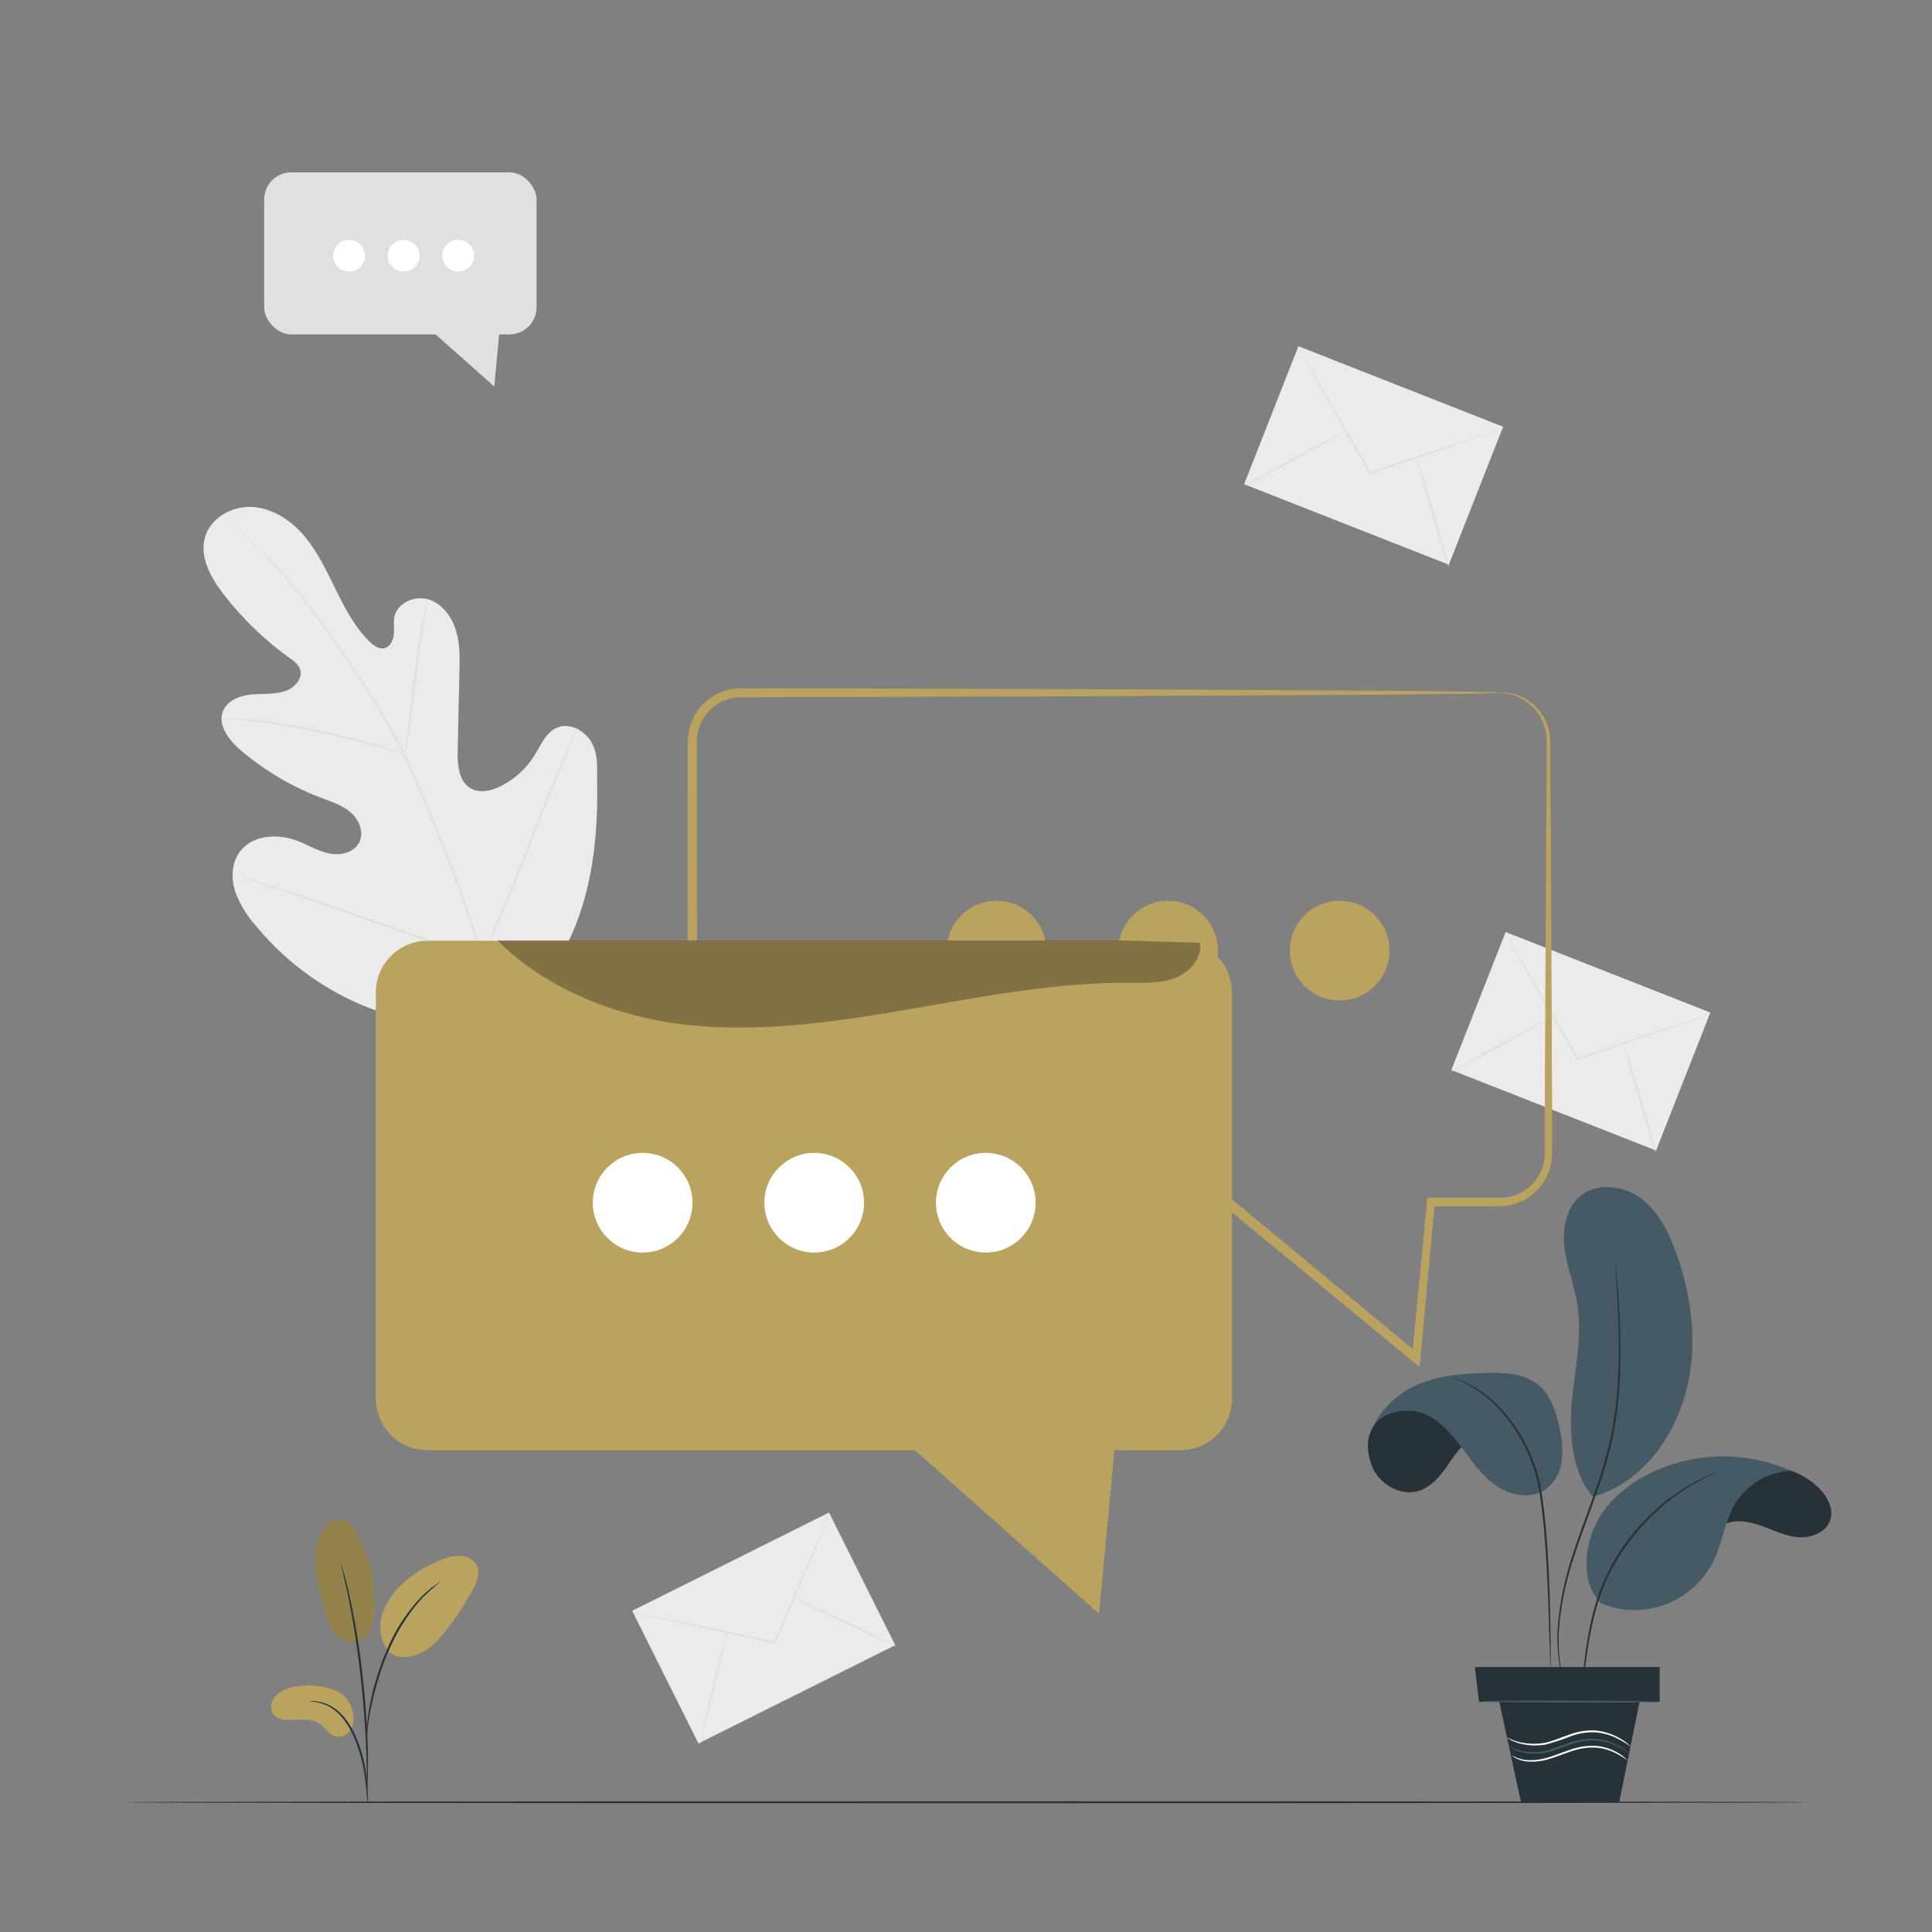 <svg xmlns="http://www.w3.org/2000/svg" viewBox="0 0 500 500"><rect x="0" y="0" width="500" height="500" fill="#808080" stroke="none"/><g id="freepik--background-complete--inject-7"><rect x="389.92" y="240.98" width="38.37" height="56.93" transform="translate(8.64 551.58) rotate(-68.53)" style="fill:#ebebeb"></rect><path d="M442.62,262.5a3,3,0,0,1-.68.28l-2,.72L432.62,266l-24.3,8.19-.2.07-.11-.19-.25-.44-12.91-22.57L391,244.22l-1-1.88a3.14,3.14,0,0,1-.32-.67,3.77,3.77,0,0,1,.41.62l1.12,1.83,4,6.79,13,22.49.26.44-.31-.11,24.36-8.05,7.38-2.37,2-.62A4.84,4.84,0,0,1,442.62,262.5Z" style="fill:#e0e0e0"></path><path d="M375.59,277.38c-.06-.12,5.85-3.45,13.2-7.43s13.38-7.11,13.45-7-5.84,3.45-13.2,7.43S375.66,277.51,375.59,277.38Z" style="fill:#e0e0e0"></path><path d="M420,269.45c.14,0,2.17,6.36,4.53,14.31s4.16,14.41,4,14.45-2.17-6.36-4.53-14.31S419.89,269.49,420,269.45Z" style="fill:#e0e0e0"></path><rect x="169.17" y="402.15" width="56.93" height="38.37" transform="translate(-167.37 132.63) rotate(-26.53)" style="fill:#ebebeb"></rect><path d="M214.91,391.79a5.33,5.33,0,0,1-.25.69l-.8,1.95c-.73,1.74-1.76,4.17-3,7.14l-10.18,23.55-.09.19-.21,0-.5-.11-25.4-5.51-7.69-1.73-2.08-.5a5.53,5.53,0,0,1-.72-.2,3.16,3.16,0,0,1,.74.1l2.1.4,7.72,1.57L200,424.65l.5.11-.29.15c4-9.16,7.67-17.44,10.32-23.48,1.33-2.95,2.41-5.36,3.18-7.08.37-.79.66-1.43.88-1.91A3.37,3.37,0,0,1,214.91,391.79Z" style="fill:#e0e0e0"></path><path d="M181.11,451.55c-.14,0,1.34-6.65,3.3-14.78s3.68-14.7,3.81-14.66-1.34,6.65-3.3,14.78S181.24,451.58,181.11,451.55Z" style="fill:#e0e0e0"></path><path d="M204.94,413.23c.06-.13,6.18,2.65,13.66,6.21S232.11,426,232,426.12s-6.17-2.65-13.66-6.21S204.88,413.35,204.94,413.23Z" style="fill:#e0e0e0"></path><path d="M130.87,262.58c19.36-12.92,24.08-37.36,23.67-59.4-.07-3.68.4-7.55-1.32-10.81s-5.83-5.52-9.19-4c-2.79,1.25-4,4.41-5.63,7a21.68,21.68,0,0,1-8.87,8.11c-2.39,1.18-5.34,1.88-7.66.57-3.19-1.8-3.5-6.19-3.42-9.85l.45-20.45c.08-3.65.15-7.39-1-10.88s-3.59-6.75-7.1-7.77-7.91.91-8.71,4.48c-.33,1.48,0,3-.17,4.55s-.87,3.19-2.34,3.59-2.95-.65-4-1.74c-3.77-3.75-6.29-8.55-8.64-13.31s-4.64-9.65-8-13.73-8.16-7.34-13.47-7.72-11,2.77-12.43,7.9,1.55,10.41,4.8,14.63a82,82,0,0,0,17,16.46c1.16.84,2.41,1.74,2.83,3.1.77,2.45-1.61,4.84-4.06,5.61-2.78.86-5.77.54-8.66.83s-6,1.5-7.19,4.18c-1.57,3.72,1.54,7.68,4.61,10.3A71.41,71.41,0,0,0,83.1,206.48c2.71,1,5.57,1.93,7.74,3.85s3.44,5.23,2.07,7.79-4.79,3.33-7.64,2.77-5.38-2.14-8.08-3.19c-5.06-2-11.65-1.73-15,2.57-2.18,2.82-2.44,6.8-1.4,10.22a26.62,26.62,0,0,0,5.47,9.12,71.29,71.29,0,0,0,30.1,21.56c11.75,4.22,22.68,5.48,34.49,1.41" style="fill:#ebebeb"></path><path d="M125.27,248.7a326.53,326.53,0,0,0-12.64-35.47q-1.92-4.64-3.79-9.14c-1.26-3-2.5-6-3.89-8.79a164,164,0,0,0-9-15.81c-3.09-4.89-6.22-9.42-9.16-13.64s-5.8-8.08-8.53-11.51a131,131,0,0,0-14.1-15.19c-1.8-1.66-3.24-2.91-4.22-3.74l-1.13-.94-.39-.3s.11.12.36.35l1.09,1c1,.86,2.37,2.12,4.15,3.8A138.32,138.32,0,0,1,78,154.58c2.71,3.43,5.52,7.32,8.46,11.53s6,8.77,9.11,13.66a164.24,164.24,0,0,1,8.91,15.77c1.39,2.82,2.62,5.76,3.87,8.77s2.51,6,3.79,9.13a331.81,331.81,0,0,1,12.66,35.4" style="fill:#e0e0e0"></path><path d="M104.81,195.25a9.28,9.28,0,0,0,.36-1.56c.2-1,.45-2.48.73-4.3.57-3.63,1.2-8.68,1.87-14.24s1.38-10.6,2-14.21c.32-1.81.6-3.27.8-4.28a10,10,0,0,0,.26-1.57,8.55,8.55,0,0,0-.47,1.53c-.27,1-.6,2.44-1,4.25-.75,3.6-1.52,8.64-2.19,14.21s-1.25,10.51-1.7,14.26c-.23,1.74-.42,3.19-.56,4.31A8.89,8.89,0,0,0,104.81,195.25Z" style="fill:#e0e0e0"></path><path d="M57.3,185.75a2.87,2.87,0,0,0,.49.08l1.41.14c1.22.12,3,.29,5.17.56,4.35.52,10.35,1.46,16.92,2.78s12.45,2.8,16.68,4c2.12.58,3.82,1.09,5,1.44l1.36.4a2.07,2.07,0,0,0,.49.11,1.77,1.77,0,0,0-.45-.21l-1.33-.5c-1.16-.42-2.84-1-5-1.62-4.21-1.29-10.1-2.81-16.68-4.15s-12.61-2.2-17-2.62c-2.19-.23-4-.34-5.2-.39l-1.42,0A1.56,1.56,0,0,0,57.3,185.75Z" style="fill:#e0e0e0"></path><path d="M124.75,247.81a2.56,2.56,0,0,0,.32-.57c.22-.44.5-1,.84-1.7.71-1.47,1.7-3.63,2.88-6.31,2.37-5.35,5.42-12.85,8.68-21.17s6.25-15.83,8.52-21.22l2.73-6.37.73-1.74a3.37,3.37,0,0,0,.23-.62,2.8,2.8,0,0,0-.33.57l-.83,1.7c-.72,1.47-1.7,3.63-2.88,6.31-2.38,5.35-5.42,12.85-8.68,21.17s-6.25,15.83-8.53,21.22l-2.72,6.37-.74,1.74A2.82,2.82,0,0,0,124.75,247.81Z" style="fill:#e0e0e0"></path><path d="M61.75,226.73a4,4,0,0,0,.63.25l1.83.62L71,229.85c5.7,1.91,13.54,4.64,22.2,7.68s16.52,5.71,22.26,7.53c2.86.9,5.19,1.62,6.81,2.08l1.86.52a2.79,2.79,0,0,0,.66.15,3.07,3.07,0,0,0-.63-.25l-1.83-.63-6.75-2.25c-5.7-1.9-13.54-4.63-22.2-7.67s-16.52-5.71-22.25-7.53c-2.87-.91-5.2-1.62-6.82-2.08l-1.86-.53A3,3,0,0,0,61.75,226.73Z" style="fill:#e0e0e0"></path><rect x="68.36" y="44.6" width="70.5" height="41.95" rx="7.04" style="fill:#e0e0e0"></rect><polyline points="111.24 85.22 127.91 100.02 129.28 85.48" style="fill:#e0e0e0"></polyline><path d="M94.44,66.18a4.11,4.11,0,1,1-4.11-4.11A4.11,4.11,0,0,1,94.44,66.18Z" style="fill:#fff"></path><path d="M108.56,66.18a4.11,4.11,0,1,1-4.1-4.11A4.1,4.1,0,0,1,108.56,66.18Z" style="fill:#fff"></path><path d="M122.69,66.18a4.11,4.11,0,1,1-4.1-4.11A4.11,4.11,0,0,1,122.69,66.18Z" style="fill:#fff"></path><rect x="336.28" y="89.38" width="38.37" height="56.93" transform="translate(115.72 405.54) rotate(-68.53)" style="fill:#ebebeb"></rect><path d="M389,110.9a3.28,3.28,0,0,1-.68.29l-2,.71L379,114.43l-24.31,8.19-.2.07-.11-.19-.25-.44L341.21,99.49c-1.6-2.86-2.92-5.19-3.86-6.87l-1-1.88a3.67,3.67,0,0,1-.33-.67,3.9,3.9,0,0,1,.42.62l1.11,1.83c1,1.66,2.33,4,4,6.79l13,22.49.25.45-.3-.12,24.35-8,7.39-2.38,2-.62A5.25,5.25,0,0,1,389,110.9Z" style="fill:#e0e0e0"></path><path d="M322,125.78c-.07-.12,5.84-3.45,13.19-7.43s13.38-7.11,13.45-7-5.84,3.45-13.2,7.43S322,125.91,322,125.78Z" style="fill:#e0e0e0"></path><path d="M366.39,117.85c.13,0,2.16,6.37,4.52,14.31s4.17,14.42,4,14.46-2.16-6.37-4.52-14.31S366.25,117.89,366.39,117.85Z" style="fill:#e0e0e0"></path></g><g id="freepik--Floor--inject-7"><path d="M468.1,466.42c0,.14-97.65.26-218.09.26s-218.11-.12-218.11-.26,97.63-.26,218.11-.26S468.1,466.27,468.1,466.42Z" style="fill:#263238"></path></g><g id="freepik--speech-bubbles--inject-7"><circle cx="257.9" cy="246.02" r="12.9" style="fill:#B9A35F"></circle><circle cx="302.3" cy="246.02" r="12.9" style="fill:#B9A35F"></circle><path d="M388.16,179.27a2.73,2.73,0,0,1,.76-.05,10.48,10.48,0,0,1,2.23.25,12.17,12.17,0,0,1,3.47,1.3,12.82,12.82,0,0,1,3.88,3.35,12.68,12.68,0,0,1,2.55,6,14,14,0,0,1,.16,1.85c0,.62,0,1.24,0,1.88,0,1.28,0,2.62,0,4,.05,5.55.09,11.93.15,19.08.07,14.31.15,31.71.25,51.74q0,7.51.06,15.5,0,4,0,8.11c0,1.37,0,2.75,0,4.14,0,.69,0,1.39,0,2.09a15.68,15.68,0,0,1-.2,2.26,13.65,13.65,0,0,1-13,11.4l-18.22.06,1.08-1c-1.18,12.81-2.42,26.34-3.72,40.38l-.2,2.19-1.7-1.4-48.91-40.3.8.28-100.22.05H193.85c-.8,0-1.53,0-2.38,0a13.79,13.79,0,0,1-10.94-5.82,14.09,14.09,0,0,1-2.15-4.61,18.27,18.27,0,0,1-.45-4.9q0-4.6,0-9.18,0-9.13,0-18.13c0-24,.05-47.1.07-69.13,0-2.75,0-5.49,0-8.2a14.48,14.48,0,0,1,.55-4.35,14.16,14.16,0,0,1,1.87-4,13.82,13.82,0,0,1,6.83-5.21,13.29,13.29,0,0,1,4.23-.77c1.36,0,2.63,0,3.95,0l30.36.06,54.49.16,78.91.41,21.45.25,5.58.13a10.64,10.64,0,0,1,1.9.13,9.54,9.54,0,0,1-1.9.13l-5.58.13-21.45.25-78.91.41-54.49.16-30.36.06c-1.29,0-2.64,0-3.9,0a10.9,10.9,0,0,0-3.52.65,11.49,11.49,0,0,0-5.65,4.34,11.75,11.75,0,0,0-2,7c0,2.71,0,5.45,0,8.2,0,22,.05,45.15.08,69.13q0,9,0,18.13v9.18a15.31,15.31,0,0,0,.38,4.26,11.3,11.3,0,0,0,8.57,8.23,12.06,12.06,0,0,0,2.08.25c.71,0,1.54,0,2.31,0H217.5l100.22.05h.45l.35.29,48.8,40.43-1.91.79c1.35-14,2.65-27.56,3.89-40.36l.09-1h1l18.16,0a11.61,11.61,0,0,0,11.1-9.65,13.71,13.71,0,0,0,.17-1.93c0-.7,0-1.4,0-2.09,0-1.39,0-2.77,0-4.14q0-4.11,0-8.11,0-8,.06-15.5c.1-20,.18-37.43.25-51.74.06-7.15.1-13.53.15-19.08,0-1.38,0-2.72,0-4,0-.64,0-1.26,0-1.88a14.13,14.13,0,0,0-.11-1.74,12.12,12.12,0,0,0-2.27-5.69,12.4,12.4,0,0,0-3.61-3.31,12.56,12.56,0,0,0-3.3-1.41C389.19,179.31,388.16,179.37,388.16,179.27Z" style="fill:#B9A35F"></path><path d="M110.65,243.47H305.43a13.4,13.4,0,0,1,13.4,13.4V361.93a13.4,13.4,0,0,1-13.4,13.4H110.65a13.39,13.39,0,0,1-13.39-13.39V256.87A13.39,13.39,0,0,1,110.65,243.47Z" style="fill:#B9A35F"></path><polyline points="232.04 371.11 284.43 417.63 288.73 371.94" style="fill:#B9A35F"></polyline><circle cx="166.32" cy="311.26" r="12.9" style="fill:#fff"></circle><circle cx="210.72" cy="311.26" r="12.9" style="fill:#fff"></circle><circle cx="255.12" cy="311.26" r="12.9" style="fill:#fff"></circle><g style="opacity:0.3"><path d="M310.56,244l-20.82-.61-161,0c13.38,13.31,32.51,20.43,51.3,22.07s37.68-1.22,56.27-4.44,37.26-6.82,56.13-6.68c4,0,8.11.2,11.81-1.28S311.11,248,310.56,244Z"></path></g><circle cx="346.7" cy="246.02" r="12.9" style="fill:#B9A35F"></circle></g><g id="freepik--Plants--inject-7"><path d="M440.72,401.7c.89-3.06,2.78-6,5.72-7.29s6.58-.57,9.7.57,6.19,2.65,9.5,2.85,7.06-1.36,8.05-4.53c.93-3-.87-6.16-3.11-8.33a19.66,19.66,0,0,0-32.19,7.73" style="fill:#263238"></path><path d="M414.46,415c-4.86-4.62-4.62-12.66-2.19-18.92s7.72-11.05,13.63-14.22a43.19,43.19,0,0,1,37.63-1.21,17.86,17.86,0,0,0-14.44,8.47c-2.66,4.43-3.26,9.8-5.46,14.48A22.77,22.77,0,0,1,414.46,415" style="fill:#455a64"></path><path d="M412.13,387.26c-5.39-6.35-6.11-16.55-5.31-24.84s2.71-16.64,1.4-24.87c-.77-4.87-2.66-9.52-3.3-14.42s.27-10.42,4.06-13.58c4.36-3.63,11.22-2.77,15.75.63s7.16,8.77,9.08,14.1C438,336,439.57,349,436.11,361s-11.59,22.67-23.52,26.28" style="fill:#455a64"></path><path d="M409.54,439.41a3.41,3.41,0,0,1,0-.73c0-.48,0-1.19,0-2.1.06-1.83.23-4.47.64-7.7a99.79,99.79,0,0,1,2.06-11.28,52,52,0,0,1,5.14-13.06,54.15,54.15,0,0,1,8.42-11.24,52.82,52.82,0,0,1,8.82-7.33c1.34-.93,2.65-1.63,3.77-2.29s2.15-1.09,3-1.48l1.94-.81a3.88,3.88,0,0,1,.69-.25,3.44,3.44,0,0,1-.64.34l-1.9.9c-.8.42-1.79.94-2.92,1.56s-2.38,1.39-3.71,2.34a54.51,54.51,0,0,0-8.68,7.35,55.29,55.29,0,0,0-8.3,11.16c-5,8.66-6.31,17.75-7.3,24.13-.45,3.23-.68,5.85-.8,7.67-.06.86-.1,1.56-.13,2.09A3.25,3.25,0,0,1,409.54,439.41Z" style="fill:#263238"></path><path d="M363.1,362.19c-10,6-9.93,11.48-8.26,16.65s7.77,8.75,12.84,6.82c2.87-1.1,4.94-3.59,6.72-6.09s3.43-5.18,5.92-7,6.08-2.48,8.58-.7" style="fill:#263238"></path><path d="M355.65,368.78c2.6-3.6,9-4.64,13.1-2.84s7,5.36,9.7,8.91,5.26,7.31,8.95,9.78,8.84,3.37,12.52.88a10.71,10.71,0,0,0,4.25-7.37,24.46,24.46,0,0,0-.58-8.68c-.88-4.18-2.32-8.54-5.66-11.2-3.72-2.95-8.89-3.09-13.65-2.94-5.46.18-11,.59-16.11,2.48s-10.35,6-12.52,11" style="fill:#455a64"></path><path d="M401.26,431.43a5.36,5.36,0,0,1-.07-.86l-.09-2.47c-.06-2.2-.16-5.29-.27-9.09s-.29-8.41-.56-13.48-.67-10.64-1.44-16.43a52.62,52.62,0,0,0-1.64-8.34,43.31,43.31,0,0,0-3.05-7.3,39.43,39.43,0,0,0-8.05-10.66,30.69,30.69,0,0,0-7.44-5.09,23,23,0,0,0-2.26-1,4.19,4.19,0,0,1-.79-.35,6.84,6.84,0,0,1,.82.25,17.58,17.58,0,0,1,2.32.9,29.48,29.48,0,0,1,7.6,5,39.1,39.1,0,0,1,8.22,10.7,42.59,42.59,0,0,1,3.11,7.37,51.77,51.77,0,0,1,1.68,8.43c.77,5.82,1.14,11.4,1.4,16.48s.37,9.64.45,13.49.1,6.95.1,9.09v2.48A5.25,5.25,0,0,1,401.26,431.43Z" style="fill:#263238"></path><path d="M404.85,435.93a27.39,27.39,0,0,1-1.11-4.27,45,45,0,0,1-.47-12,79.58,79.58,0,0,1,3.79-17.44c2.05-6.41,4.82-13.27,7.19-20.63a95.11,95.11,0,0,0,2.86-10.91,98.36,98.36,0,0,0,1.41-10.41,152.69,152.69,0,0,0,.33-17.81c-.17-5.07-.43-9.17-.6-12-.08-1.38-.14-2.48-.18-3.26,0-.35,0-.63,0-.85a.81.81,0,0,1,0-.29,2.81,2.81,0,0,1,0,.28c0,.22.05.5.09.85.07.78.16,1.87.28,3.26.23,2.83.55,6.93.77,12a147.16,147.16,0,0,1-.22,17.86,97,97,0,0,1-1.39,10.47,93.48,93.48,0,0,1-2.86,11c-2.38,7.39-5.17,14.23-7.23,20.62a81.06,81.06,0,0,0-3.88,17.33,46.61,46.61,0,0,0,.3,11.95c.24,1.4.46,2.48.66,3.2.08.34.14.61.2.83A1.17,1.17,0,0,1,404.85,435.93Z" style="fill:#263238"></path><polygon points="429.54 440.43 382.77 440.43 381.7 431.43 429.54 431.43 429.54 440.43" style="fill:#263238"></polygon><polygon points="387.79 439.41 393.64 466.42 419.05 466.42 424.52 439.41 387.79 439.41" style="fill:#263238"></polygon><path d="M429.54,440.43c0,.15-10.28.24-23,.2s-23-.18-23-.33,10.28-.23,23-.19S429.54,440.29,429.54,440.43Z" style="fill:#455a64"></path><path d="M421.51,453.76a20.57,20.57,0,0,0-4.12-2.33,14.49,14.49,0,0,0-5-1,17.66,17.66,0,0,0-6.15,1.13c-2.13.72-4.12,1.56-6.07,2a14.28,14.28,0,0,1-5.25.15,10.64,10.64,0,0,1-3.37-1.08,6.9,6.9,0,0,1-.81-.52c-.17-.13-.26-.21-.25-.22a12.63,12.63,0,0,0,4.49,1.46,15,15,0,0,0,5.09-.25c1.86-.47,3.85-1.32,6-2.05A17.54,17.54,0,0,1,412.4,450a14.12,14.12,0,0,1,5.12,1.14,13.06,13.06,0,0,1,3.05,1.79,6.88,6.88,0,0,1,.72.63C421.45,453.66,421.53,453.75,421.51,453.76Z" style="fill:#455a64"></path><path d="M421.16,455.57a22,22,0,0,0-4-2.31,13.46,13.46,0,0,0-4.82-1,17.34,17.34,0,0,0-5.94,1.07c-2.06.69-4,1.49-5.85,2a14.74,14.74,0,0,1-5,.56,8.37,8.37,0,0,1-3.31-.9,5.38,5.38,0,0,1-.78-.5c-.17-.13-.25-.21-.24-.22s.39.22,1.11.54a9.08,9.08,0,0,0,3.24.71,15.29,15.29,0,0,0,4.9-.65c1.8-.51,3.72-1.32,5.8-2a17.2,17.2,0,0,1,6.12-1.06,13.13,13.13,0,0,1,7.88,2.9c.31.26.54.47.69.62S421.17,455.55,421.16,455.57Z" style="fill:#fff"></path><path d="M422,452a24.9,24.9,0,0,0-4.24-2.46,15.58,15.58,0,0,0-5.13-1.23,16.58,16.58,0,0,0-6.34,1.12,55.74,55.74,0,0,1-6.28,2.05,15.83,15.83,0,0,1-5.42,0,12.36,12.36,0,0,1-3.48-1.11,6.76,6.76,0,0,1-.84-.53c-.18-.14-.27-.22-.26-.23s.42.23,1.19.58a13.7,13.7,0,0,0,3.45.93,16.28,16.28,0,0,0,5.27-.11c1.93-.42,4-1.33,6.2-2.07a16.57,16.57,0,0,1,6.54-1.11,15.42,15.42,0,0,1,5.25,1.37,14.54,14.54,0,0,1,3.11,1.89,9.22,9.22,0,0,1,.75.65C421.91,451.87,422,452,422,452Z" style="fill:#fff"></path><path d="M95,423.24c-2,2.88-5.93,1.92-7.75.16s-2.58-4.3-3.28-6.73c-1.6-5.55-3.21-11.37-2-17A9.34,9.34,0,0,1,84.15,395a4.93,4.93,0,0,1,4.68-1.56c2,.52,3.21,2.45,4.1,4.29a40.74,40.74,0,0,1,4,17.42c0,2.81-.32,5.75-1.91,8.07" style="fill:#B9A35F"></path><g style="opacity:0.2"><path d="M95,423.24c-2,2.88-5.93,1.92-7.75.16s-2.58-4.3-3.28-6.73c-1.6-5.55-3.21-11.37-2-17A9.34,9.34,0,0,1,84.15,395a4.93,4.93,0,0,1,4.68-1.56c2,.52,3.21,2.45,4.1,4.29a40.74,40.74,0,0,1,4,17.42c0,2.81-.32,5.75-1.91,8.07"></path></g><path d="M87.48,437.82a17.52,17.52,0,0,0-10.84-1.32,9,9,0,0,0-5.36,2.39c-1.33,1.48-1.59,4.08,0,5.35a5.11,5.11,0,0,0,3.37.85c2.87,0,6.05-.53,8.34,1.19,1.3,1,2.17,2.62,3.74,3.1a3.69,3.69,0,0,0,4.06-1.8,6.31,6.31,0,0,0,.46-4.66A7.11,7.11,0,0,0,87.48,437.82Z" style="fill:#B9A35F"></path><path d="M100.57,427.37a10.46,10.46,0,0,1-1.63-9.64,18.51,18.51,0,0,1,5.71-8.29,30.68,30.68,0,0,1,10.23-6,10.87,10.87,0,0,1,4.6-.78,4.8,4.8,0,0,1,3.86,2.33c1.07,2.05,0,4.54-1.08,6.57a77,77,0,0,1-6.71,10.23c-2,2.6-4.32,5.16-7.39,6.33s-6.26,1-7.88-1.09" style="fill:#B9A35F"></path><path d="M95.17,466.67a5.73,5.73,0,0,1-.18-1.3c-.1-1-.21-2.15-.35-3.58s-.39-3.29-.8-5.23a40.52,40.52,0,0,0-1.91-6.19,22.69,22.69,0,0,0-3.15-5.59,11.89,11.89,0,0,0-4-3.32,11.07,11.07,0,0,0-3.36-1,7.37,7.37,0,0,1-1.3-.19,5.47,5.47,0,0,1,1.33,0,10,10,0,0,1,3.5.91,11.7,11.7,0,0,1,4.21,3.35,22,22,0,0,1,3.27,5.7,37,37,0,0,1,1.89,6.29,43.66,43.66,0,0,1,.7,5.3c.11,1.52.16,2.74.18,3.59A5.65,5.65,0,0,1,95.17,466.67Z" style="fill:#263238"></path><path d="M94.92,463.93a2.4,2.4,0,0,1,0-.61v-1.74c0-1.5,0-3.68-.07-6.38-.14-5.38-.6-12.82-1.5-21s-2.1-15.52-3.19-20.8c-.25-1.32-.51-2.51-.76-3.55s-.43-1.95-.62-2.67-.3-1.25-.41-1.69a2.71,2.71,0,0,1-.1-.6,2.28,2.28,0,0,1,.21.57l.5,1.66c.23.72.46,1.62.72,2.66s.56,2.22.84,3.54a195.72,195.72,0,0,1,3.35,20.82c.9,8.19,1.3,15.65,1.34,21.05,0,2.7,0,4.88-.1,6.39,0,.7-.08,1.28-.1,1.73A2.3,2.3,0,0,1,94.92,463.93Z" style="fill:#263238"></path><path d="M94.89,449.55a11.54,11.54,0,0,1,0-1.82c.07-1.16.23-2.85.56-4.91a67,67,0,0,1,4.59-15.63,44.94,44.94,0,0,1,8.79-13.69,21.91,21.91,0,0,1,2.07-1.92c.31-.27.59-.54.88-.75l.8-.55a10.93,10.93,0,0,1,1.53-1,56,56,0,0,0-5,4.46,48,48,0,0,0-8.57,13.64,68.21,68.21,0,0,0-3,8.4c-.78,2.63-1.3,5.05-1.7,7.09s-.59,3.71-.72,4.86A13.77,13.77,0,0,1,94.89,449.55Z" style="fill:#263238"></path></g></svg>